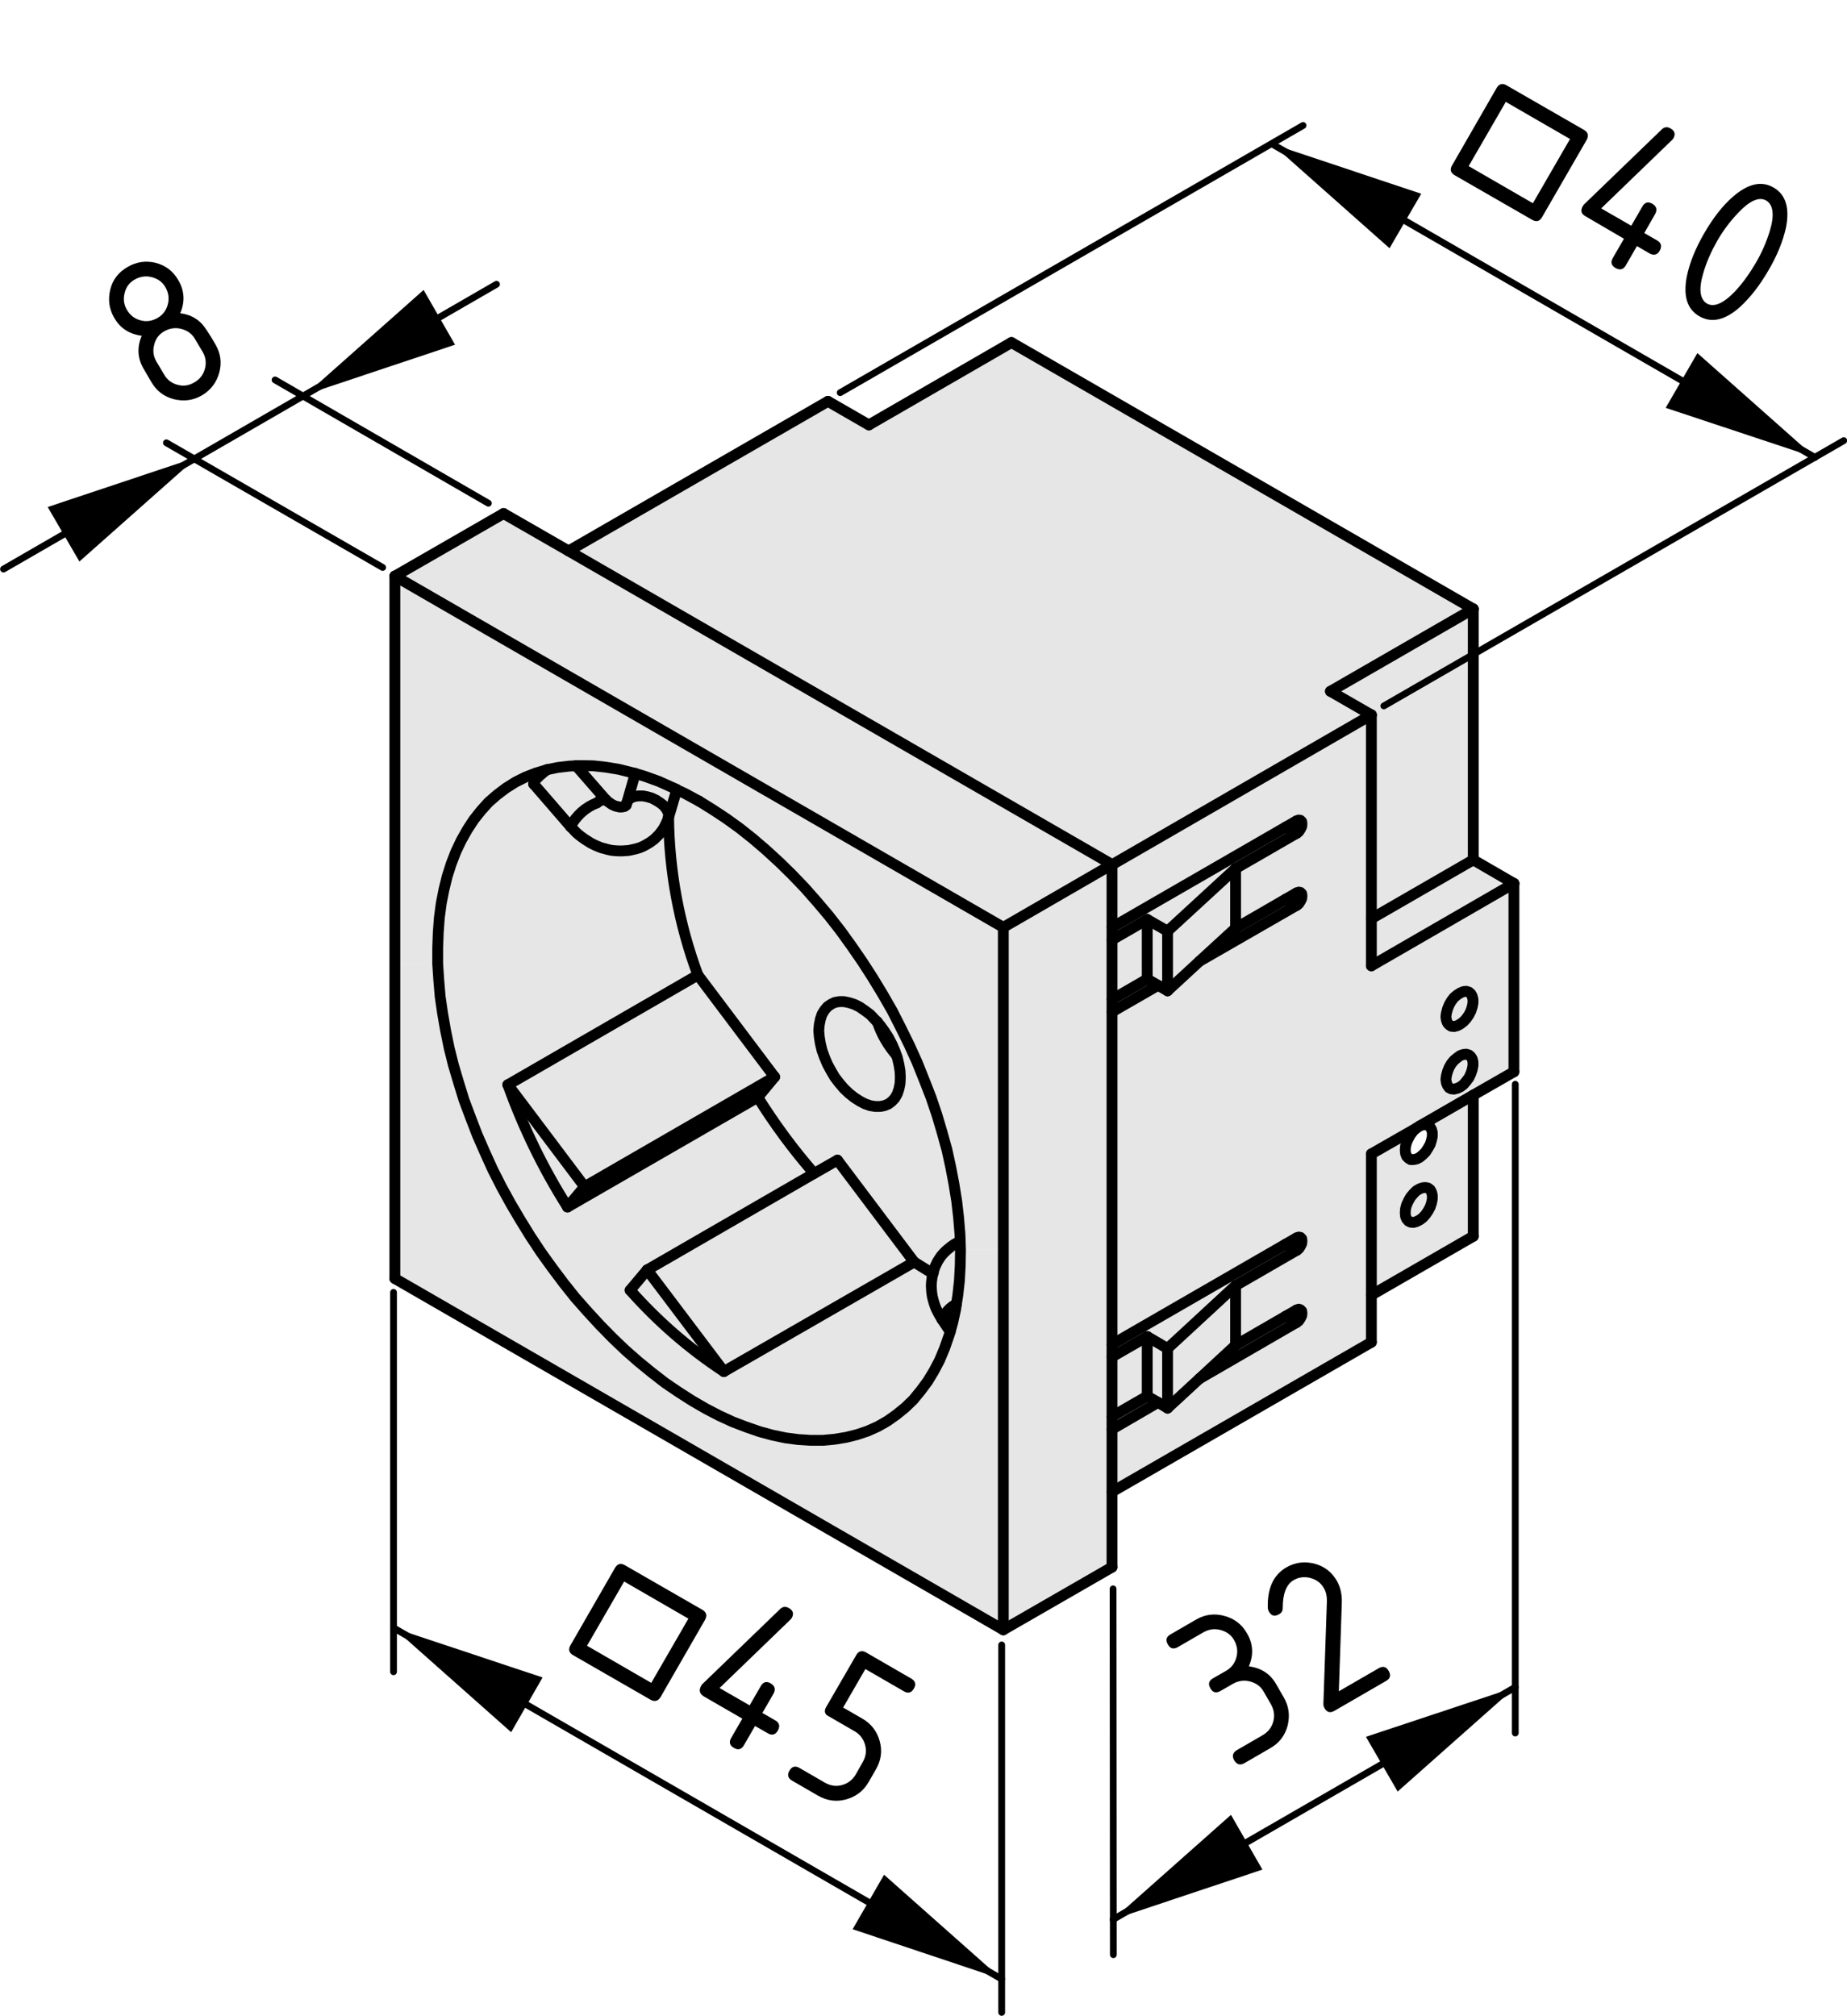 <?xml version="1.0" encoding="utf-8"?>
<!-- Generator: Adobe Illustrator 19.2.1, SVG Export Plug-In . SVG Version: 6.00 Build 0)  -->
<svg version="1.1" xmlns="http://www.w3.org/2000/svg" xmlns:xlink="http://www.w3.org/1999/xlink" x="0px" y="0px"
	 viewBox="0 0 68.15 74.38" style="enable-background:new 0 0 68.15 74.38;" xml:space="preserve">
<style type="text/css">
	.st0{fill:#E6E6E6;}
	.st1{fill:none;stroke:#000000;stroke-width:0.4;stroke-linecap:round;stroke-linejoin:round;stroke-miterlimit:10;}
	
		.st2{fill:none;stroke:#000000;stroke-width:0.4;stroke-linecap:round;stroke-linejoin:round;stroke-miterlimit:10;stroke-dasharray:18,3.6,3.6,3.6,3.6,3.6;}
	.st3{fill:none;stroke:#000000;stroke-width:0.25;stroke-linecap:round;stroke-linejoin:round;stroke-miterlimit:10;}
</style>
<g id="Kontur">
	<g id="LINE_75_">
		<g id="XMLID_1_">
			<g>
				<polygon class="st0" points="27.96,40.49 20.94,44.54 21.57,43.79 28.58,39.74 				"/>
				<polygon class="st0" points="47.84,33.41 44.26,35.47 45.59,34.25 47.44,33.18 				"/>
				<path class="st0" d="M52.85,44.24v-0.13l-0.03-0.12l-0.05-0.09l-0.08-0.06l-0.09-0.02l-0.11,0.01l-0.11,0.04l-0.12,0.07
					l-0.11,0.11l-0.1,0.12l-0.08,0.14l-0.07,0.15l-0.04,0.15l-0.01,0.14l0.01,0.13l0.04,0.1l0.07,0.08l0.08,0.04l0.1,0.01l0.11-0.03
					l0.12-0.06l0.11-0.08l0.11-0.12l0.09-0.13l0.08-0.15l0.05-0.15L52.85,44.24z M54.36,45.62l-3.76,2.17v-5.21l1.66-0.95l-0.11,0.1
					l-0.1,0.13L51.97,42l-0.07,0.15l-0.04,0.15l-0.01,0.14l0.01,0.12l0.04,0.11l0.07,0.07l0.08,0.05h0.1l0.11-0.02l0.12-0.06
					l0.11-0.09l0.11-0.11l0.09-0.14l0.08-0.14l0.05-0.16l0.03-0.14v-0.14l-0.03-0.11l-0.05-0.09l-0.08-0.06L52.6,41.5l-0.11,0.01
					l-0.09,0.03l1.96-1.13V45.62z"/>
				<polygon class="st0" points="45.59,47.44 45.59,49.64 44.25,50.88 43.08,51.96 43.08,49.76 				"/>
				<path class="st0" d="M17.02,31.01l-0.2,0.42l-0.17,0.44l-0.15,0.47l-0.12,0.49l-0.1,0.51l-0.07,0.53l-0.04,0.55l-0.02,0.57v0.58
					h-1.58V21.26l22.45,12.96v11.9h-1.58l-0.01-0.31l-0.01-0.27l-0.05-0.61l-0.07-0.61l-0.1-0.62l-0.12-0.63l-0.14-0.64l-0.18-0.65
					l-0.19-0.64l-0.22-0.65l-0.25-0.64l-0.26-0.65l-0.29-0.64l-0.31-0.63l-0.32-0.63l-0.35-0.61l-0.37-0.61l-0.38-0.59l-0.4-0.58
					l-0.41-0.57l-0.43-0.55l-0.44-0.52l-0.45-0.51l-0.47-0.49l-0.47-0.46l-0.48-0.44l-0.49-0.42l-0.49-0.39l-0.5-0.36l-0.5-0.33
					l-0.5-0.31l-0.5-0.27l-0.32-0.15v-0.01l-0.18-0.08l-0.49-0.22l-0.5-0.18l-0.36-0.11l-0.12-0.03l-0.48-0.12l-0.48-0.08
					l-0.46-0.05l-0.45-0.01l-0.19,0.01l-0.25,0.01l-0.43,0.05l-0.39,0.08c0,0-0.01,0-0.01,0.01h-0.02l-0.4,0.12l-0.38,0.15
					l-0.36,0.18l-0.35,0.22l-0.33,0.25l-0.31,0.27l-0.28,0.31l-0.27,0.34l-0.24,0.37L17.02,31.01z"/>
				<polygon class="st0" points="55.86,32.6 50.6,35.64 50.6,33.9 54.36,31.73 				"/>
				<path class="st0" d="M21.9,28.26l0.46,0.05l0.48,0.08l0.48,0.12l0.12,0.03l-0.3,1.05l-0.01,0.03l-0.01,0.04
					c0,0.02-0.01,0.04-0.01,0.05c-0.01,0.01-0.01,0.01-0.02,0.02c-0.01,0.01-0.02,0.01-0.03,0.02c-0.01,0.01-0.04,0.02-0.07,0.02
					c-0.02,0.01-0.05,0.01-0.09,0.01c-0.01,0-0.03,0-0.04,0c-0.02-0.01-0.03-0.01-0.05-0.01c-0.03-0.01-0.05-0.01-0.08-0.02
					c-0.03-0.01-0.07-0.02-0.1-0.04c-0.05-0.02-0.09-0.05-0.13-0.08c-0.05-0.03-0.1-0.07-0.15-0.12l-1.09-1.25l0.19-0.01L21.9,28.26
					z"/>
				<path class="st0" d="M22.02,29.63c-0.42,0.16-0.76,0.47-0.97,0.87l-1.35-1.56c-0.01,0-0.01,0-0.01-0.01c-0.01,0,0-0.02,0-0.03
					c0-0.01,0.01-0.02,0.01-0.04c0.01-0.02,0.02-0.03,0.04-0.05c0.01-0.02,0.03-0.04,0.05-0.06c0.02-0.03,0.04-0.05,0.07-0.07
					c0.02-0.03,0.05-0.05,0.08-0.08c0.03-0.02,0.06-0.05,0.09-0.08c0.03-0.02,0.07-0.05,0.1-0.08c0.02-0.01,0.03-0.02,0.05-0.03
					c0-0.01,0.01-0.01,0.01-0.01l0.39-0.08l0.43-0.05l0.25-0.01l1.09,1.25C22.23,29.51,22.11,29.55,22.02,29.63z"/>
				<polygon class="st0" points="41.03,50.07 42.33,49.32 42.33,51.52 41.03,52.27 				"/>
				<polygon class="st0" points="42.73,36.36 41.03,37.34 41.03,36.88 42.33,36.13 				"/>
				<polygon class="st0" points="47.84,48.8 44.25,50.88 45.59,49.64 47.44,48.57 				"/>
				<polygon class="st0" points="49.09,25.51 54.36,22.47 54.36,31.73 50.6,33.9 50.6,26.38 				"/>
				<polygon class="st0" points="30.9,42.81 33.73,46.57 26.71,50.61 23.88,46.86 30.04,43.3 				"/>
				<polygon class="st0" points="53.88,36.64 54,36.59 54.1,36.58 54.2,36.61 54.27,36.67 54.32,36.76 54.35,36.88 54.35,37.01 
					54.32,37.16 54.27,37.31 54.2,37.45 54.1,37.59 54,37.7 53.88,37.79 53.77,37.85 53.65,37.88 53.55,37.87 53.47,37.82 
					53.41,37.75 53.37,37.65 53.35,37.52 53.37,37.38 53.41,37.23 53.47,37.08 53.55,36.94 53.65,36.81 53.77,36.71 				"/>
				<polygon class="st0" points="45.59,32.05 45.59,34.25 44.26,35.47 44.25,35.48 43.08,36.56 43.08,34.36 				"/>
				<polygon class="st0" points="24.97,29.14 24.67,30.16 24.66,30.17 24.67,30.06 24.64,29.95 24.57,29.83 24.48,29.72 
					24.35,29.62 24.21,29.53 24.05,29.45 23.88,29.4 23.72,29.37 23.56,29.37 23.42,29.39 23.3,29.43 23.2,29.5 23.14,29.59 
					23.44,28.54 23.8,28.65 24.3,28.83 24.79,29.05 24.97,29.13 				"/>
				<path class="st0" d="M32.11,37.44l-0.2-0.15l-0.19-0.13l-0.2-0.1L31.33,37l-0.19-0.04h-0.17l-0.17,0.03l-0.14,0.07l-0.13,0.09
					l-0.11,0.13l-0.09,0.15l-0.06,0.18l-0.04,0.2l-0.02,0.22l0.02,0.23l0.04,0.25l0.06,0.25l0.09,0.25l0.11,0.26l0.13,0.24
					l0.14,0.24l0.17,0.22l0.17,0.2l0.19,0.18l0.19,0.15l0.2,0.13l0.19,0.1l0.2,0.07l0.18,0.03h0.18l0.16-0.03l0.15-0.06l0.13-0.1
					l0.11-0.12l0.09-0.16l0.06-0.18l0.04-0.2l0.01-0.22l-0.01-0.23l-0.04-0.24l-0.06-0.26l-0.04-0.1l-0.05-0.15l-0.11-0.25
					l-0.13-0.25l-0.15-0.23l-0.16-0.22l-0.09-0.1l-0.09-0.1L32.11,37.44z M35.37,44.93l0.05,0.61l0.01,0.27
					c-0.02,0.01-0.03,0.01-0.04,0.01c-0.04,0.02-0.09,0.05-0.13,0.07c-0.04,0.02-0.07,0.04-0.11,0.07c-0.04,0.03-0.09,0.06-0.13,0.1
					c-0.07,0.05-0.12,0.1-0.18,0.16c-0.06,0.06-0.12,0.13-0.17,0.21c-0.04,0.06-0.08,0.12-0.11,0.19c-0.03,0.06-0.06,0.12-0.08,0.18
					c-0.02,0.06-0.04,0.13-0.05,0.19l-0.2-0.11l-0.5-0.31l-2.83-3.76l-0.86,0.49c-0.77-0.88-1.46-1.82-2.08-2.81l0.62-0.75
					l-2.83-3.76c-0.69-1.86-1.06-3.83-1.08-5.82l0.3-1.02l0.32,0.15l0.5,0.27l0.5,0.31l0.5,0.33l0.5,0.36l0.49,0.39l0.49,0.42
					l0.48,0.44l0.47,0.46l0.47,0.49l0.45,0.51l0.44,0.52l0.43,0.55l0.41,0.57l0.4,0.58l0.38,0.59l0.37,0.61l0.35,0.61l0.32,0.63
					l0.31,0.63l0.29,0.64l0.26,0.65l0.25,0.64l0.22,0.65l0.19,0.64l0.18,0.65l0.14,0.64l0.12,0.63l0.1,0.62L35.37,44.93z"/>
				<polygon class="st0" points="16.73,39.3 16.92,39.94 17.12,40.59 17.36,41.23 17.61,41.88 17.89,42.52 18.18,43.16 18.5,43.79 
					18.84,44.41 19.2,45.02 19.57,45.62 19.96,46.21 20.37,46.78 20.79,47.34 21.22,47.88 21.67,48.39 22.13,48.89 22.6,49.37 
					23.07,49.82 23.56,50.25 24.05,50.65 24.54,51.03 25.04,51.37 25.54,51.69 26.04,51.98 26.54,52.24 27.04,52.47 27.54,52.66 
					28.03,52.83 28.51,52.96 28.99,53.06 29.45,53.12 29.91,53.15 30.36,53.15 30.79,53.11 31.22,53.04 31.62,52.94 32.01,52.81 
					32.39,52.64 32.74,52.44 33.08,52.2 33.4,51.94 33.7,51.65 33.97,51.32 34.23,50.97 34.46,50.59 34.67,50.19 34.85,49.76 
					35.01,49.3 35.06,49.15 35.06,49.14 35.15,48.82 35.26,48.32 35.29,48.12 35.34,47.8 35.4,47.26 35.43,46.7 35.44,46.12 
					37.02,46.12 37.02,60.14 14.57,47.18 14.57,35.57 16.15,35.57 16.19,36.17 16.24,36.77 16.33,37.39 16.44,38.02 16.57,38.66 
									"/>
				<path class="st0" d="M22.02,29.63c0.09-0.08,0.21-0.12,0.33-0.12c0.05,0.05,0.1,0.09,0.15,0.12c0.04,0.03,0.08,0.06,0.13,0.08
					c0.03,0.02,0.07,0.03,0.1,0.04c0.03,0.01,0.05,0.01,0.08,0.02c0.02,0,0.03,0,0.05,0.01c0.01,0,0.03,0,0.04,0
					c0.04,0,0.07,0,0.09-0.01c0.03,0,0.06-0.01,0.07-0.02c0.01-0.01,0.02-0.01,0.03-0.02c0.01-0.01,0.01-0.01,0.02-0.02
					c0-0.01,0.01-0.03,0.01-0.05l0.01-0.04l0.01-0.03l0.06-0.09l0.1-0.07l0.12-0.04l0.14-0.02h0.16l0.16,0.03l0.17,0.05l0.16,0.08
					l0.14,0.09l0.13,0.1l0.09,0.11l0.07,0.12l0.03,0.11l-0.01,0.11v0.01v0.01c-0.05,0.12-0.1,0.24-0.16,0.35
					c-0.05,0.09-0.12,0.17-0.18,0.25c-0.06,0.06-0.12,0.12-0.18,0.18c-0.05,0.04-0.1,0.07-0.15,0.11c-0.05,0.03-0.1,0.06-0.15,0.09
					c-0.07,0.04-0.15,0.08-0.23,0.11c-0.08,0.03-0.17,0.05-0.26,0.07c-0.08,0.02-0.17,0.04-0.25,0.04
					c-0.18,0.02-0.35,0.01-0.53-0.01c-0.08-0.02-0.16-0.03-0.24-0.06c-0.06-0.01-0.12-0.03-0.18-0.05
					c-0.04-0.02-0.08-0.03-0.12-0.05c-0.05-0.02-0.1-0.04-0.15-0.07c-0.07-0.03-0.13-0.07-0.19-0.11c-0.09-0.05-0.17-0.11-0.25-0.17
					c-0.07-0.05-0.13-0.1-0.19-0.16c-0.07-0.07-0.13-0.14-0.2-0.21C21.26,30.1,21.6,29.79,22.02,29.63z"/>
				<polygon class="st0" points="54.1,39.9 54,40.02 53.88,40.11 53.77,40.16 53.65,40.19 53.55,40.18 53.47,40.14 53.41,40.06 
					53.37,39.96 53.35,39.83 53.37,39.69 53.41,39.54 53.47,39.39 53.55,39.25 53.65,39.13 53.77,39.03 53.88,38.95 54,38.91 
					54.1,38.9 54.2,38.93 54.27,38.99 54.32,39.07 54.35,39.19 54.35,39.32 54.32,39.47 54.27,39.62 54.2,39.77 				"/>
				<polygon class="st0" points="41.03,34.68 42.33,33.93 42.33,36.13 41.03,36.88 				"/>
				<polygon class="st0" points="43.08,34.36 43.08,36.56 42.73,36.36 42.33,36.13 42.33,33.93 				"/>
				<polygon class="st0" points="52.85,44.11 52.85,44.24 52.82,44.39 52.77,44.54 52.69,44.69 52.6,44.82 52.49,44.94 52.38,45.02 
					52.26,45.08 52.15,45.11 52.05,45.1 51.97,45.06 51.9,44.98 51.86,44.88 51.85,44.75 51.86,44.61 51.9,44.46 51.97,44.31 
					52.05,44.17 52.15,44.05 52.26,43.94 52.38,43.87 52.49,43.83 52.6,43.82 52.69,43.84 52.77,43.9 52.82,43.99 				"/>
				<path class="st0" d="M35.44,46.12l-0.01,0.58l-0.03,0.56l-0.06,0.54l-0.05,0.32c-0.24,0.12-0.42,0.32-0.53,0.57
					c-0.06-0.1-0.13-0.21-0.18-0.32c-0.05-0.09-0.08-0.18-0.11-0.27c-0.03-0.09-0.05-0.17-0.07-0.26c-0.01-0.08-0.03-0.17-0.03-0.26
					c-0.01-0.09-0.01-0.18,0-0.27c0.01-0.09,0.02-0.18,0.04-0.27c0-0.02,0.01-0.03,0.02-0.05c0.01-0.06,0.03-0.13,0.05-0.19
					c0.02-0.06,0.05-0.12,0.08-0.18c0.03-0.07,0.07-0.13,0.11-0.19c0.05-0.08,0.11-0.15,0.17-0.21c0.06-0.06,0.11-0.11,0.18-0.16
					c0.04-0.04,0.09-0.07,0.13-0.1c0.04-0.03,0.07-0.05,0.11-0.07c0.04-0.02,0.09-0.05,0.13-0.07c0.01,0,0.02,0,0.04-0.01
					L35.44,46.12z"/>
				<polygon class="st0" points="20.98,20.33 41.03,31.9 37.02,34.22 14.57,21.26 18.58,18.95 				"/>
				<polygon class="st0" points="42.73,51.75 41.03,52.74 41.03,52.27 42.33,51.52 				"/>
				<path class="st0" d="M23.88,46.86l2.83,3.75c-1.28-0.84-2.44-1.85-3.46-3L23.88,46.86z"/>
				<polygon class="st0" points="43.08,49.76 43.08,51.96 42.73,51.75 42.33,51.52 42.33,49.32 				"/>
				<path class="st0" d="M16.92,39.94l-0.19-0.64l-0.16-0.64l-0.13-0.64l-0.11-0.63l-0.09-0.62l-0.05-0.6l-0.04-0.6v-0.58l0.02-0.57
					l0.04-0.55l0.07-0.53l0.1-0.51l0.12-0.49l0.15-0.47l0.17-0.44l0.2-0.42l0.22-0.39l0.24-0.37l0.27-0.34l0.28-0.31l0.31-0.27
					l0.33-0.25l0.35-0.22l0.36-0.18l0.38-0.15l0.4-0.12h0.02c-0.02,0.01-0.03,0.02-0.05,0.03c-0.03,0.03-0.07,0.06-0.1,0.08
					c-0.03,0.03-0.06,0.06-0.09,0.08c-0.03,0.03-0.06,0.05-0.08,0.08c-0.03,0.02-0.05,0.04-0.07,0.07
					c-0.02,0.02-0.04,0.04-0.05,0.06c-0.02,0.02-0.03,0.03-0.04,0.05c0,0.02-0.01,0.03-0.01,0.04c0,0.01-0.01,0.03,0,0.03
					c0,0.01,0,0.01,0.01,0.01l1.35,1.56c0.07,0.07,0.13,0.14,0.2,0.21c0.06,0.06,0.12,0.11,0.19,0.16c0.08,0.06,0.16,0.12,0.25,0.17
					c0.06,0.04,0.12,0.08,0.19,0.11c0.05,0.03,0.1,0.05,0.15,0.07c0.04,0.02,0.08,0.03,0.12,0.05c0.06,0.02,0.12,0.04,0.18,0.05
					c0.08,0.03,0.16,0.04,0.24,0.06c0.18,0.02,0.35,0.03,0.53,0.01c0.08,0,0.17-0.02,0.25-0.04c0.09-0.02,0.18-0.04,0.26-0.07
					c0.08-0.03,0.16-0.07,0.23-0.11c0.05-0.03,0.1-0.06,0.15-0.09c0.05-0.04,0.1-0.07,0.15-0.11c0.06-0.06,0.12-0.12,0.18-0.18
					c0.06-0.08,0.13-0.16,0.18-0.25c0.06-0.11,0.11-0.23,0.16-0.35v-0.01v-0.01l0.01-0.01c0.02,1.99,0.39,3.96,1.08,5.82l-7.01,4.05
					c0.57,1.58,1.3,3.09,2.2,4.51l7.02-4.05c0.62,0.99,1.31,1.93,2.08,2.81l-6.16,3.56l-0.63,0.75c1.02,1.15,2.18,2.16,3.46,3
					l7.02-4.04l0.5,0.31l0.2,0.11c-0.01,0.02-0.02,0.03-0.02,0.05c-0.02,0.09-0.03,0.18-0.04,0.27c-0.01,0.09-0.01,0.18,0,0.27
					c0,0.09,0.02,0.18,0.03,0.26c0.02,0.09,0.04,0.17,0.07,0.26c0.03,0.09,0.06,0.18,0.11,0.27c0.05,0.11,0.12,0.22,0.18,0.32
					l0.3,0.45v0.01l-0.05,0.15l-0.16,0.46l-0.18,0.43l-0.21,0.4l-0.23,0.38l-0.26,0.35l-0.27,0.33l-0.3,0.29l-0.32,0.26l-0.34,0.24
					l-0.35,0.2l-0.38,0.17l-0.39,0.13l-0.4,0.1l-0.43,0.07l-0.43,0.04h-0.45l-0.46-0.03l-0.46-0.06l-0.48-0.1l-0.48-0.13l-0.49-0.17
					l-0.5-0.19l-0.5-0.23l-0.5-0.26l-0.5-0.29l-0.5-0.32l-0.5-0.34l-0.49-0.38l-0.49-0.4l-0.49-0.43l-0.47-0.45l-0.47-0.48
					l-0.46-0.5l-0.45-0.51l-0.43-0.54l-0.42-0.56l-0.41-0.57l-0.39-0.59l-0.37-0.6l-0.36-0.61l-0.34-0.62l-0.32-0.63l-0.29-0.64
					l-0.28-0.64l-0.25-0.65l-0.24-0.64L16.92,39.94z"/>
				<path class="st0" d="M21.57,43.79l-0.63,0.75c-0.9-1.42-1.63-2.93-2.2-4.51L21.57,43.79z"/>
				<polygon class="st0" points="25.75,35.98 28.58,39.74 21.57,43.79 18.74,40.03 				"/>
				<path class="st0" d="M54,36.59l-0.12,0.05l-0.11,0.07l-0.12,0.1l-0.1,0.13l-0.08,0.14l-0.06,0.15l-0.04,0.15l-0.02,0.14
					l0.02,0.13l0.04,0.1l0.06,0.07l0.08,0.05l0.1,0.01l0.12-0.03l0.11-0.06L54,37.7l0.1-0.11l0.1-0.14l0.07-0.14l0.05-0.15
					l0.03-0.15v-0.13l-0.03-0.12l-0.05-0.09l-0.07-0.06l-0.1-0.03L54,36.59z M54,40.02l0.1-0.12l0.1-0.13l0.07-0.15l0.05-0.15
					l0.03-0.15v-0.13l-0.03-0.12l-0.05-0.08l-0.07-0.06l-0.1-0.03L54,38.91l-0.12,0.04l-0.11,0.08l-0.12,0.1l-0.1,0.12l-0.08,0.14
					l-0.06,0.15l-0.04,0.15l-0.02,0.14l0.02,0.13l0.04,0.1l0.06,0.08l0.08,0.04l0.1,0.01l0.12-0.03l0.11-0.05L54,40.02z M50.6,35.64
					l5.26-3.04v6.95l-1.5,0.86l-1.96,1.13l-0.02,0.01l-0.12,0.08l-1.66,0.95v5.21v1.74l-9.57,5.52v-2.31l1.7-0.99l0.35,0.21
					l1.17-1.08l3.59-2.08l0.08-0.06l0.06-0.09l0.05-0.1l0.01-0.09l-0.01-0.08l-0.05-0.05l-0.06-0.02l-0.08,0.03l-0.4,0.23
					l-1.85,1.07v-2.2l2.25-1.3l0.08-0.06l0.06-0.09l0.05-0.1l0.01-0.1l-0.01-0.08l-0.05-0.05l-0.06-0.01l-0.08,0.03l-0.4,0.23
					l-6.41,3.7V37.34l1.7-0.98l0.35,0.2l1.17-1.08l0.01-0.01l3.58-2.06l0.08-0.06l0.06-0.09l0.05-0.1l0.01-0.1l-0.01-0.08
					l-0.05-0.05l-0.06-0.01l-0.08,0.03l-0.4,0.23l-1.85,1.07v-2.2l2.25-1.3l0.08-0.06l0.06-0.09l0.05-0.1l0.01-0.1l-0.01-0.08
					l-0.05-0.05l-0.06-0.01l-0.08,0.03l-0.4,0.23l-6.41,3.7v-2.31l9.57-5.53v7.52V35.64z"/>
				<polygon class="st0" points="41.03,34.22 47.44,30.52 47.84,30.75 45.59,32.05 43.08,34.36 42.33,33.93 41.03,34.68 				"/>
				<polygon class="st0" points="41.03,55.05 41.03,57.83 37.02,60.14 37.02,46.12 37.02,34.22 41.03,31.9 41.03,31.91 41.03,34.22 
					41.03,34.68 41.03,36.88 41.03,37.34 41.03,49.61 41.03,50.07 41.03,52.27 41.03,52.74 				"/>
				<polygon class="st0" points="41.03,49.61 47.44,45.91 47.84,46.14 45.59,47.44 43.08,49.76 42.33,49.32 41.03,50.07 				"/>
				<path class="st0" d="M31.91,37.29l0.2,0.15l0.18,0.19l0.09,0.1c0.15,0.45,0.39,0.85,0.69,1.2l0.04,0.1l0.06,0.26l0.04,0.24
					l0.01,0.23l-0.01,0.22l-0.04,0.2l-0.06,0.18l-0.09,0.16l-0.11,0.12l-0.13,0.1l-0.15,0.06l-0.16,0.03h-0.18l-0.18-0.03l-0.2-0.07
					l-0.19-0.1l-0.2-0.13l-0.19-0.15l-0.19-0.18l-0.17-0.2l-0.17-0.22l-0.14-0.24l-0.13-0.24l-0.11-0.26l-0.09-0.25l-0.06-0.25
					l-0.04-0.25l-0.02-0.23l0.02-0.22l0.04-0.2l0.06-0.18l0.09-0.15l0.11-0.13l0.13-0.09l0.14-0.07l0.17-0.03h0.17L31.33,37
					l0.19,0.06l0.2,0.1L31.91,37.29z"/>
				<polygon class="st0" points="50.6,26.38 41.03,31.91 41.03,31.9 20.98,20.33 30.55,14.81 32.06,15.68 37.32,12.64 54.36,22.47 
					49.09,25.51 				"/>
			</g>
			<g>
				<line class="st1" x1="34.76" y1="48.69" x2="35.06" y2="49.14"/>
				<path class="st1" d="M35.43,45.81c-0.02,0.01-0.03,0.01-0.04,0.01c-0.04,0.02-0.09,0.05-0.13,0.07
					c-0.04,0.02-0.07,0.04-0.11,0.07c-0.04,0.03-0.09,0.06-0.13,0.1c-0.07,0.05-0.12,0.1-0.18,0.16c-0.06,0.06-0.12,0.13-0.17,0.21
					c-0.04,0.06-0.08,0.12-0.11,0.19c-0.03,0.06-0.06,0.12-0.08,0.18c-0.02,0.06-0.04,0.13-0.05,0.19
					c-0.01,0.02-0.02,0.03-0.02,0.05c-0.02,0.09-0.03,0.18-0.04,0.27c-0.01,0.09-0.01,0.18,0,0.27c0,0.09,0.02,0.18,0.03,0.26
					c0.02,0.09,0.04,0.17,0.07,0.26c0.03,0.09,0.06,0.18,0.11,0.27c0.05,0.11,0.12,0.22,0.18,0.32"/>
				<path class="st1" d="M21.05,30.5c0.07,0.07,0.13,0.14,0.2,0.21c0.06,0.06,0.12,0.11,0.19,0.16c0.08,0.06,0.16,0.12,0.25,0.17
					c0.06,0.04,0.12,0.08,0.19,0.11c0.05,0.03,0.1,0.05,0.15,0.07c0.04,0.02,0.08,0.03,0.12,0.05c0.06,0.02,0.12,0.04,0.18,0.05
					c0.08,0.03,0.16,0.04,0.24,0.06c0.18,0.02,0.35,0.03,0.53,0.01c0.08,0,0.17-0.02,0.25-0.04c0.09-0.02,0.18-0.04,0.26-0.07
					c0.08-0.03,0.16-0.07,0.23-0.11c0.05-0.03,0.1-0.06,0.15-0.09c0.05-0.04,0.1-0.07,0.15-0.11c0.06-0.06,0.12-0.12,0.18-0.18
					c0.06-0.08,0.13-0.16,0.18-0.25c0.06-0.11,0.11-0.23,0.16-0.35"/>
				<path class="st1" d="M23.12,29.66c0,0.02-0.01,0.04-0.01,0.05c-0.01,0.01-0.01,0.01-0.02,0.02c-0.01,0.01-0.02,0.01-0.03,0.02
					c-0.01,0.01-0.04,0.02-0.07,0.02c-0.02,0.01-0.05,0.01-0.09,0.01c-0.01,0-0.03,0-0.04,0c-0.02-0.01-0.03-0.01-0.05-0.01
					c-0.03-0.01-0.05-0.01-0.08-0.02c-0.03-0.01-0.07-0.02-0.1-0.04c-0.05-0.02-0.09-0.05-0.13-0.08c-0.05-0.03-0.1-0.07-0.15-0.12"
					/>
				<polyline class="st1" points="22.35,29.51 21.26,28.26 21.25,28.25 				"/>
				<line class="st1" x1="19.7" y1="28.94" x2="21.05" y2="30.5"/>
				<line class="st1" x1="23.44" y1="28.54" x2="23.14" y2="29.59"/>
				<polyline class="st1" points="24.66,30.17 24.67,30.16 24.97,29.14 				"/>
				<line class="st1" x1="37.02" y1="60.14" x2="41.03" y2="57.83"/>
				<polyline class="st1" points="37.02,60.14 37.02,46.12 37.02,34.22 				"/>
				<line class="st1" x1="37.02" y1="34.22" x2="41.03" y2="31.9"/>
				<polyline class="st1" points="41.03,57.83 41.03,55.05 41.03,52.74 41.03,52.27 41.03,50.07 41.03,49.61 41.03,37.34 
					41.03,36.88 41.03,34.68 41.03,34.22 41.03,31.91 41.03,31.9 				"/>
				<polyline class="st1" points="14.57,21.26 14.57,35.57 14.57,47.18 				"/>
				<line class="st1" x1="37.02" y1="34.22" x2="14.57" y2="21.26"/>
				<line class="st1" x1="14.57" y1="47.18" x2="37.02" y2="60.14"/>
				<polyline class="st1" points="20.18,28.41 20.16,28.41 19.76,28.53 19.38,28.68 19.02,28.86 18.67,29.08 18.34,29.33 
					18.03,29.6 17.75,29.91 17.48,30.25 17.24,30.62 17.02,31.01 16.82,31.43 16.65,31.87 16.5,32.34 16.38,32.83 16.28,33.34 
					16.21,33.87 16.17,34.42 16.15,34.99 16.15,35.57 16.19,36.17 16.24,36.77 16.33,37.39 16.44,38.02 16.57,38.66 16.73,39.3 
					16.92,39.94 17.12,40.59 17.36,41.23 17.61,41.88 17.89,42.52 18.18,43.16 18.5,43.79 18.84,44.41 19.2,45.02 19.57,45.62 
					19.96,46.21 20.37,46.78 20.79,47.34 21.22,47.88 21.67,48.39 22.13,48.89 22.6,49.37 23.07,49.82 23.56,50.25 24.05,50.65 
					24.54,51.03 25.04,51.37 25.54,51.69 26.04,51.98 26.54,52.24 27.04,52.47 27.54,52.66 28.03,52.83 28.51,52.96 28.99,53.06 
					29.45,53.12 29.91,53.15 30.36,53.15 30.79,53.11 31.22,53.04 31.62,52.94 32.01,52.81 32.39,52.64 32.74,52.44 33.08,52.2 
					33.4,51.94 33.7,51.65 33.97,51.32 34.23,50.97 34.46,50.59 34.67,50.19 34.85,49.76 35.01,49.3 35.06,49.15 35.06,49.14 
					35.15,48.82 35.26,48.32 35.29,48.12 35.34,47.8 35.4,47.26 35.43,46.7 35.44,46.12 35.43,45.81 35.42,45.54 35.37,44.93 
					35.3,44.32 35.2,43.7 35.08,43.07 34.94,42.43 34.76,41.78 34.57,41.14 34.35,40.49 34.1,39.85 33.84,39.2 33.55,38.56 
					33.24,37.93 32.92,37.3 32.57,36.69 32.2,36.08 31.82,35.49 31.42,34.91 31.01,34.34 30.58,33.79 30.14,33.27 29.69,32.76 
					29.22,32.27 28.75,31.81 28.27,31.37 27.78,30.95 27.29,30.56 26.79,30.2 26.29,29.87 25.79,29.56 				"/>
				<polyline class="st1" points="25.79,29.56 25.29,29.29 24.97,29.14 24.97,29.13 24.79,29.05 24.3,28.83 23.8,28.65 23.44,28.54 
					23.32,28.51 22.84,28.39 22.36,28.31 21.9,28.26 21.45,28.25 21.26,28.26 21.01,28.27 20.58,28.32 20.19,28.4 				"/>
				<line class="st1" x1="14.57" y1="21.26" x2="18.58" y2="18.95"/>
				<polyline class="st1" points="41.03,31.9 20.98,20.33 18.58,18.95 				"/>
				<path class="st1" d="M20.19,28.4C20.19,28.4,20.18,28.4,20.19,28.4c-0.03,0.02-0.04,0.03-0.06,0.04
					c-0.03,0.03-0.07,0.06-0.1,0.08c-0.03,0.03-0.06,0.06-0.09,0.08c-0.03,0.03-0.06,0.05-0.08,0.08c-0.03,0.02-0.05,0.04-0.07,0.07
					c-0.02,0.02-0.04,0.04-0.05,0.06c-0.02,0.02-0.03,0.03-0.04,0.05c0,0.02-0.01,0.03-0.01,0.04c0,0.01-0.01,0.03,0,0.03
					c0,0.01,0,0.01,0.01,0.01"/>
				<path class="st1" d="M23.25,47.61c1.02,1.15,2.18,2.16,3.46,3"/>
				<line class="st1" x1="26.71" y1="50.61" x2="33.73" y2="46.57"/>
				<polyline class="st1" points="33.73,46.57 34.23,46.88 34.43,46.99 				"/>
				<path class="st1" d="M24.67,30.16c0.02,1.99,0.39,3.96,1.08,5.82"/>
				<line class="st1" x1="18.74" y1="40.03" x2="25.75" y2="35.98"/>
				<path class="st1" d="M18.74,40.03c0.57,1.58,1.3,3.09,2.2,4.51"/>
				<line class="st1" x1="20.94" y1="44.54" x2="27.96" y2="40.49"/>
				<path class="st1" d="M27.96,40.49c0.62,0.99,1.31,1.93,2.08,2.81"/>
				<line class="st1" x1="50.6" y1="26.38" x2="41.03" y2="31.91"/>
				<line class="st1" x1="30.55" y1="14.81" x2="20.98" y2="20.33"/>
				<line class="st1" x1="30.55" y1="14.81" x2="32.06" y2="15.68"/>
				<line class="st1" x1="32.06" y1="15.68" x2="37.32" y2="12.64"/>
				<line class="st1" x1="37.32" y1="12.64" x2="54.36" y2="22.47"/>
				<line class="st1" x1="49.09" y1="25.51" x2="54.36" y2="22.47"/>
				<line class="st1" x1="49.09" y1="25.51" x2="50.6" y2="26.38"/>
				<polyline class="st1" points="47.84,30.29 47.92,30.26 47.98,30.27 48.03,30.32 48.04,30.4 48.03,30.5 47.98,30.6 47.92,30.69 
					47.84,30.75 				"/>
				<polyline class="st1" points="41.03,34.22 47.44,30.52 47.84,30.29 				"/>
				<polyline class="st1" points="50.6,26.38 50.6,33.9 50.6,35.64 				"/>
				<line class="st1" x1="50.6" y1="35.64" x2="55.86" y2="32.6"/>
				<line class="st1" x1="55.86" y1="32.6" x2="55.86" y2="39.55"/>
				<polyline class="st1" points="52.4,41.54 54.36,40.41 55.86,39.55 				"/>
				<line class="st1" x1="50.6" y1="42.58" x2="52.26" y2="41.63"/>
				<polyline class="st1" points="50.6,42.58 50.6,47.79 50.6,49.53 				"/>
				<line class="st1" x1="50.6" y1="49.53" x2="41.03" y2="55.05"/>
				<line class="st1" x1="41.03" y1="52.74" x2="42.73" y2="51.75"/>
				<line class="st1" x1="44.25" y1="50.88" x2="47.84" y2="48.8"/>
				<polyline class="st1" points="47.84,48.8 47.92,48.74 47.98,48.65 48.03,48.55 48.04,48.46 48.03,48.38 47.98,48.33 
					47.92,48.31 47.84,48.34 				"/>
				<polyline class="st1" points="45.59,49.64 47.44,48.57 47.84,48.34 				"/>
				<line class="st1" x1="45.59" y1="49.64" x2="45.59" y2="47.44"/>
				<line class="st1" x1="45.59" y1="47.44" x2="47.84" y2="46.14"/>
				<polyline class="st1" points="47.84,45.68 47.92,45.65 47.98,45.66 48.03,45.71 48.04,45.79 48.03,45.89 47.98,45.99 
					47.92,46.08 47.84,46.14 				"/>
				<polyline class="st1" points="41.03,49.61 47.44,45.91 47.84,45.68 				"/>
				<line class="st1" x1="41.03" y1="37.34" x2="42.73" y2="36.36"/>
				<line class="st1" x1="44.26" y1="35.47" x2="47.84" y2="33.41"/>
				<polyline class="st1" points="47.84,33.41 47.92,33.35 47.98,33.26 48.03,33.16 48.04,33.06 48.03,32.98 47.98,32.93 
					47.92,32.92 47.84,32.95 				"/>
				<polyline class="st1" points="45.59,34.25 47.44,33.18 47.84,32.95 				"/>
				<line class="st1" x1="45.59" y1="32.05" x2="45.59" y2="34.25"/>
				<line class="st1" x1="45.59" y1="32.05" x2="47.84" y2="30.75"/>
				<polygon class="st1" points="53.35,39.83 53.37,39.69 53.41,39.54 53.47,39.39 53.55,39.25 53.65,39.13 53.77,39.03 
					53.88,38.95 54,38.91 54.1,38.9 54.2,38.93 54.27,38.99 54.32,39.07 54.35,39.19 54.35,39.32 54.32,39.47 54.27,39.62 
					54.2,39.77 54.1,39.9 54,40.02 53.88,40.11 53.77,40.16 53.65,40.19 53.55,40.18 53.47,40.14 53.41,40.06 53.37,39.96 				"/>
				<polygon class="st1" points="53.35,37.52 53.37,37.38 53.41,37.23 53.47,37.08 53.55,36.94 53.65,36.81 53.77,36.71 
					53.88,36.64 54,36.59 54.1,36.58 54.2,36.61 54.27,36.67 54.32,36.76 54.35,36.88 54.35,37.01 54.32,37.16 54.27,37.31 
					54.2,37.45 54.1,37.59 54,37.7 53.88,37.79 53.77,37.85 53.65,37.88 53.55,37.87 53.47,37.82 53.41,37.75 53.37,37.65 				"/>
				<line class="st1" x1="45.59" y1="32.05" x2="43.08" y2="34.36"/>
				<line class="st1" x1="43.08" y1="34.36" x2="42.33" y2="33.93"/>
				<line class="st1" x1="41.03" y1="34.68" x2="42.33" y2="33.93"/>
				<line class="st1" x1="42.33" y1="33.93" x2="42.33" y2="36.13"/>
				<line class="st1" x1="41.03" y1="36.88" x2="42.33" y2="36.13"/>
				<line class="st1" x1="43.08" y1="34.36" x2="43.08" y2="36.56"/>
				<polyline class="st1" points="43.08,36.56 44.25,35.48 44.26,35.47 45.59,34.25 				"/>
				<polyline class="st1" points="42.33,36.13 42.73,36.36 43.08,36.56 				"/>
				<polyline class="st1" points="31.72,37.16 31.52,37.06 31.33,37 31.14,36.96 30.97,36.96 30.8,36.99 30.66,37.06 30.53,37.15 
					30.42,37.28 30.33,37.43 30.27,37.61 30.23,37.81 30.21,38.03 30.23,38.26 30.27,38.51 30.33,38.76 30.42,39.01 30.53,39.27 
					30.66,39.51 30.8,39.75 30.97,39.97 31.14,40.17 31.33,40.35 31.52,40.5 31.72,40.63 31.91,40.73 32.11,40.8 32.29,40.83 
					32.47,40.83 32.63,40.8 32.78,40.74 32.91,40.64 33.02,40.52 33.11,40.36 33.17,40.18 33.21,39.98 33.22,39.76 33.21,39.53 
					33.17,39.29 33.11,39.03 33.07,38.93 33.02,38.78 32.91,38.53 32.78,38.28 32.63,38.05 32.47,37.83 32.38,37.73 32.29,37.63 
					32.11,37.44 31.91,37.29 31.72,37.16 				"/>
				<line class="st1" x1="28.58" y1="39.74" x2="25.75" y2="35.98"/>
				<line class="st1" x1="30.9" y1="42.81" x2="33.73" y2="46.57"/>
				<line class="st1" x1="28.58" y1="39.74" x2="27.96" y2="40.49"/>
				<line class="st1" x1="50.6" y1="33.9" x2="54.36" y2="31.73"/>
				<line class="st1" x1="54.36" y1="31.73" x2="54.36" y2="22.47"/>
				<path class="st1" d="M35.29,48.12c-0.24,0.12-0.42,0.32-0.53,0.57"/>
				<line class="st1" x1="43.08" y1="49.76" x2="45.59" y2="47.44"/>
				<line class="st1" x1="42.33" y1="49.32" x2="43.08" y2="49.76"/>
				<line class="st1" x1="41.03" y1="50.07" x2="42.33" y2="49.32"/>
				<line class="st1" x1="41.03" y1="52.27" x2="42.33" y2="51.52"/>
				<line class="st1" x1="42.33" y1="51.52" x2="42.33" y2="49.32"/>
				<line class="st1" x1="43.08" y1="51.96" x2="43.08" y2="49.76"/>
				<polyline class="st1" points="45.59,49.64 44.25,50.88 43.08,51.96 				"/>
				<polyline class="st1" points="43.08,51.96 42.73,51.75 42.33,51.52 				"/>
				<polyline class="st1" points="24.21,29.53 24.35,29.62 24.48,29.72 24.57,29.83 24.64,29.95 24.67,30.06 24.66,30.17 
					24.66,30.18 24.66,30.19 				"/>
				<polyline class="st1" points="23.12,29.66 23.13,29.62 23.14,29.59 23.2,29.5 23.3,29.43 23.42,29.39 23.56,29.37 23.72,29.37 
					23.88,29.4 24.05,29.45 24.21,29.53 				"/>
				<path class="st1" d="M22.02,29.63c-0.42,0.16-0.76,0.47-0.97,0.87"/>
				<path class="st1" d="M22.35,29.51c-0.12,0-0.24,0.04-0.33,0.12"/>
				<line class="st1" x1="55.86" y1="32.6" x2="54.36" y2="31.73"/>
				<line class="st1" x1="23.88" y1="46.86" x2="23.25" y2="47.61"/>
				<line class="st1" x1="23.88" y1="46.86" x2="26.71" y2="50.61"/>
				<polyline class="st1" points="23.88,46.86 30.04,43.3 30.9,42.81 				"/>
				<polyline class="st1" points="51.85,42.44 51.86,42.56 51.9,42.67 51.97,42.74 52.05,42.79 52.15,42.79 52.26,42.77 
					52.38,42.71 52.49,42.62 52.6,42.51 52.69,42.37 52.77,42.23 52.82,42.07 52.85,41.93 52.85,41.79 52.82,41.68 52.77,41.59 
					52.69,41.53 52.6,41.5 52.49,41.51 52.4,41.54 52.38,41.55 52.26,41.63 52.15,41.73 52.05,41.86 51.97,42 51.9,42.15 
					51.86,42.3 51.85,42.44 				"/>
				<polygon class="st1" points="51.85,44.75 51.86,44.88 51.9,44.98 51.97,45.06 52.05,45.1 52.15,45.11 52.26,45.08 52.38,45.02 
					52.49,44.94 52.6,44.82 52.69,44.69 52.77,44.54 52.82,44.39 52.85,44.24 52.85,44.11 52.82,43.99 52.77,43.9 52.69,43.84 
					52.6,43.82 52.49,43.83 52.38,43.87 52.26,43.94 52.15,44.05 52.05,44.17 51.97,44.31 51.9,44.46 51.86,44.61 				"/>
				<line class="st1" x1="50.6" y1="47.79" x2="54.36" y2="45.62"/>
				<line class="st1" x1="54.36" y1="45.62" x2="54.36" y2="40.41"/>
				<line class="st1" x1="21.57" y1="43.79" x2="28.58" y2="39.74"/>
				<line class="st1" x1="21.57" y1="43.79" x2="18.74" y2="40.03"/>
				<line class="st1" x1="21.57" y1="43.79" x2="20.94" y2="44.54"/>
				<path class="st1" d="M32.37,37.7c0,0.01,0.01,0.02,0.01,0.03c0.15,0.45,0.39,0.85,0.69,1.2"/>
				<line class="st2" x1="47.44" y1="30.52" x2="47.84" y2="30.75"/>
				<line class="st2" x1="47.44" y1="33.18" x2="47.84" y2="33.41"/>
				<line class="st2" x1="47.44" y1="45.91" x2="47.84" y2="46.14"/>
				<line class="st2" x1="47.44" y1="48.57" x2="47.84" y2="48.8"/>
			</g>
		</g>
	</g>
</g>
<g id="Bemaßung">
	<g id="SOLID">
		<polygon points="55.91,62.26 50.4,64.09 51.57,66.11 		"/>
	</g>
	<g id="SOLID_1_">
		<polygon points="41.07,70.83 46.58,68.99 45.42,66.97 		"/>
	</g>
	<g id="LINE_76_">
		<line class="st3" x1="55.91" y1="40.01" x2="55.91" y2="63.95"/>
	</g>
	<g id="LINE_77_">
		<line class="st3" x1="41.07" y1="58.63" x2="41.08" y2="72.13"/>
	</g>
	<g id="LINE_78_">
		<line class="st3" x1="55.91" y1="62.26" x2="41.07" y2="70.83"/>
	</g>
	<g id="MTEXT">
		<g>
			<path d="M45.5,62.13l-0.47,0.27c-0.16,0.09-0.28,0.06-0.37-0.1c-0.09-0.16-0.06-0.28,0.1-0.37l0.47-0.27
				c0.2-0.11,0.33-0.28,0.39-0.5c0.06-0.22,0.03-0.43-0.08-0.63c-0.11-0.2-0.28-0.32-0.5-0.38c-0.22-0.06-0.43-0.03-0.63,0.08
				l-0.95,0.55c-0.16,0.09-0.28,0.06-0.37-0.1c-0.09-0.16-0.06-0.28,0.1-0.37l0.95-0.55c0.33-0.19,0.68-0.23,1.04-0.13
				c0.37,0.1,0.64,0.31,0.83,0.64c0.23,0.39,0.25,0.8,0.07,1.22c0.46,0.06,0.8,0.28,1.02,0.68l0.27,0.47
				c0.19,0.33,0.23,0.67,0.14,1.04c-0.1,0.37-0.31,0.64-0.64,0.83l-0.95,0.55c-0.16,0.09-0.28,0.06-0.38-0.1
				c-0.09-0.16-0.06-0.28,0.1-0.38l0.95-0.55c0.2-0.12,0.33-0.28,0.39-0.5s0.03-0.43-0.08-0.63l-0.27-0.47
				c-0.11-0.2-0.28-0.32-0.5-0.38C45.91,61.99,45.7,62.02,45.5,62.13z"/>
			<path d="M47.46,57.84c0.33-0.19,0.67-0.23,1.04-0.14c0.37,0.1,0.64,0.31,0.83,0.64c0.13,0.23,0.19,0.5,0.18,0.81l-0.11,3.26
				l1.47-0.85c0.16-0.09,0.28-0.06,0.37,0.1s0.06,0.28-0.1,0.37l-1.9,1.1c-0.16,0.09-0.28,0.06-0.37-0.1
				c-0.03-0.05-0.04-0.1-0.04-0.16l0.13-3.8c0-0.17-0.03-0.33-0.11-0.46c-0.11-0.2-0.28-0.32-0.5-0.38
				c-0.22-0.06-0.43-0.03-0.62,0.08c-0.27,0.16-0.4,0.5-0.4,1.03c0,0.1-0.04,0.18-0.14,0.23c-0.16,0.09-0.28,0.06-0.37-0.1
				c-0.02-0.04-0.03-0.07-0.04-0.11C46.75,58.63,46.98,58.12,47.46,57.84z"/>
		</g>
	</g>
	<g id="SOLID_2_">
		<polygon points="46.93,5.31 51.27,9.16 52.44,7.15 		"/>
	</g>
	<g id="SOLID_3_">
		<polygon points="66.97,16.88 62.63,13.03 61.46,15.05 		"/>
	</g>
	<g id="LINE_79_">
		<line class="st3" x1="31" y1="14.49" x2="48.08" y2="4.63"/>
	</g>
	<g id="LINE_80_">
		<line class="st3" x1="51.06" y1="26.05" x2="68.03" y2="16.26"/>
	</g>
	<g id="LINE_81_">
		<line class="st3" x1="46.93" y1="5.31" x2="66.97" y2="16.88"/>
	</g>
	<g id="MTEXT_1_">
		<g>
			<path d="M56.53,8.11l-2.85-1.64c-0.16-0.09-0.19-0.22-0.1-0.37l1.64-2.85c0.09-0.16,0.22-0.19,0.37-0.1l2.85,1.64
				c0.16,0.09,0.19,0.22,0.1,0.38L56.9,8.01C56.81,8.17,56.69,8.2,56.53,8.11z M56.56,7.5l1.37-2.37l-2.37-1.37l-1.37,2.37
				L56.56,7.5z"/>
			<path d="M58.4,7.61c0.02-0.03,0.03-0.05,0.04-0.06l2.87-2.77c0.1-0.1,0.21-0.11,0.33-0.04c0.16,0.09,0.19,0.22,0.1,0.37
				c-0.01,0.02-0.03,0.04-0.05,0.06l-2.61,2.52l1.11,0.64l0.41-0.71c0.09-0.16,0.22-0.19,0.37-0.1s0.19,0.22,0.1,0.38L60.67,8.6
				l0.47,0.27c0.16,0.09,0.19,0.22,0.1,0.38c-0.09,0.16-0.22,0.19-0.38,0.1L60.4,9.08l-0.41,0.71c-0.09,0.16-0.22,0.19-0.38,0.1
				c-0.16-0.09-0.19-0.22-0.1-0.37l0.41-0.71L58.5,7.98C58.34,7.89,58.31,7.77,58.4,7.61z"/>
			<path d="M65.25,9.98c-0.33,0.57-0.68,1.01-1.05,1.35c-0.55,0.49-1.05,0.6-1.5,0.34c-0.45-0.26-0.6-0.75-0.46-1.47
				c0.1-0.49,0.31-1.02,0.64-1.59c0.33-0.57,0.68-1.02,1.06-1.35c0.55-0.48,1.05-0.6,1.5-0.34c0.45,0.26,0.6,0.75,0.46,1.47
				C65.79,8.89,65.58,9.42,65.25,9.98z M64.78,9.71c0.23-0.39,0.4-0.79,0.52-1.18c0.18-0.6,0.13-0.97-0.13-1.13
				c-0.26-0.15-0.61,0-1.04,0.46c-0.29,0.3-0.55,0.65-0.77,1.03c-0.22,0.39-0.4,0.79-0.51,1.18c-0.18,0.6-0.13,0.97,0.13,1.13
				c0.26,0.15,0.61,0,1.04-0.45C64.3,10.45,64.55,10.1,64.78,9.71z"/>
		</g>
	</g>
	<g id="SOLID_4_">
		<polygon points="14.52,60.07 18.86,63.92 20.02,61.9 		"/>
	</g>
	<g id="SOLID_5_">
		<polygon points="36.96,73.03 32.62,69.18 31.46,71.19 		"/>
	</g>
	<g id="LINE_86_">
		<line class="st3" x1="14.52" y1="47.69" x2="14.52" y2="61.69"/>
	</g>
	<g id="LINE_87_">
		<line class="st3" x1="36.96" y1="60.7" x2="36.96" y2="74.26"/>
	</g>
	<g id="LINE_88_">
		<line class="st3" x1="14.52" y1="60.07" x2="36.96" y2="73.03"/>
	</g>
	<g id="MTEXT_2_">
		<g>
			<path d="M24,62.72l-2.85-1.64c-0.16-0.09-0.19-0.22-0.1-0.37l1.64-2.85c0.09-0.16,0.22-0.19,0.37-0.1l2.85,1.64
				c0.16,0.09,0.19,0.22,0.1,0.38l-1.64,2.85C24.28,62.77,24.16,62.81,24,62.72z M24.03,62.1l1.37-2.37l-2.37-1.37l-1.37,2.37
				L24.03,62.1z"/>
			<path d="M25.87,62.21c0.02-0.03,0.03-0.05,0.04-0.06l2.87-2.77c0.1-0.1,0.21-0.11,0.33-0.04c0.16,0.09,0.19,0.22,0.1,0.37
				c-0.01,0.02-0.03,0.04-0.05,0.06l-2.61,2.52l1.11,0.64l0.41-0.71c0.09-0.16,0.22-0.19,0.37-0.1s0.19,0.22,0.1,0.38l-0.41,0.71
				l0.47,0.27c0.16,0.09,0.19,0.22,0.1,0.38c-0.09,0.16-0.22,0.19-0.37,0.1l-0.47-0.27l-0.41,0.71c-0.09,0.16-0.22,0.19-0.37,0.1
				c-0.16-0.09-0.19-0.22-0.1-0.37l0.41-0.71l-1.42-0.82C25.81,62.5,25.78,62.37,25.87,62.21z"/>
			<path d="M30.49,62.98l1.1-1.9c0.09-0.16,0.22-0.19,0.37-0.1l1.66,0.96c0.16,0.09,0.19,0.22,0.1,0.37
				c-0.09,0.16-0.22,0.19-0.37,0.1l-1.42-0.82l-0.82,1.42l0.71,0.41c0.33,0.19,0.54,0.47,0.64,0.83c0.1,0.37,0.05,0.71-0.14,1.04
				l-0.27,0.47c-0.19,0.33-0.47,0.54-0.83,0.64s-0.71,0.05-1.04-0.14l-0.95-0.55c-0.16-0.09-0.19-0.22-0.1-0.37
				c0.09-0.16,0.22-0.19,0.37-0.1l0.95,0.55c0.2,0.11,0.41,0.14,0.62,0.08c0.22-0.06,0.38-0.19,0.5-0.38l0.27-0.48
				c0.11-0.2,0.14-0.4,0.08-0.62c-0.06-0.22-0.19-0.39-0.38-0.5l-0.95-0.55C30.43,63.27,30.39,63.14,30.49,62.98z"/>
		</g>
	</g>
	<g id="SOLID_6_">
		<polygon points="7.27,16.87 1.76,18.71 2.93,20.72 		"/>
	</g>
	<g id="SOLID_7_">
		<polygon points="11.28,14.56 16.79,12.72 15.63,10.7 		"/>
	</g>
	<g id="LINE_93_">
		<line class="st3" x1="14.12" y1="20.94" x2="6.14" y2="16.34"/>
	</g>
	<g id="LINE_94_">
		<line class="st3" x1="18.02" y1="18.57" x2="10.15" y2="14.02"/>
	</g>
	<g id="LINE_96_">
		<line class="st3" x1="0.13" y1="21" x2="18.32" y2="10.49"/>
	</g>
	<g id="MTEXT_3_">
		<g>
			<path d="M7.45,14.59c-0.33,0.19-0.67,0.23-1.04,0.14c-0.37-0.1-0.64-0.31-0.83-0.64L5.3,13.61c-0.23-0.39-0.25-0.8-0.07-1.22
				c-0.46-0.06-0.8-0.28-1.02-0.67c-0.19-0.33-0.23-0.67-0.14-1.04s0.31-0.64,0.64-0.83S5.38,9.61,5.75,9.7
				c0.37,0.1,0.64,0.31,0.83,0.64c0.23,0.39,0.25,0.8,0.07,1.22c0.33,0.04,0.59,0.17,0.8,0.39c0.1,0.11,0.27,0.36,0.5,0.76
				c0.19,0.33,0.24,0.67,0.14,1.04S7.77,14.4,7.45,14.59z M5.8,11.74c0.2-0.11,0.33-0.28,0.39-0.5c0.06-0.22,0.03-0.43-0.08-0.63
				c-0.11-0.2-0.28-0.32-0.5-0.38c-0.22-0.06-0.43-0.03-0.63,0.08c-0.2,0.11-0.33,0.28-0.38,0.5c-0.06,0.22-0.03,0.43,0.08,0.62
				c0.12,0.2,0.28,0.33,0.5,0.39C5.4,11.88,5.6,11.85,5.8,11.74z M7.17,14.11c0.2-0.11,0.33-0.28,0.39-0.5
				c0.06-0.22,0.03-0.43-0.08-0.62L7.2,12.52c-0.11-0.2-0.28-0.32-0.5-0.38c-0.22-0.06-0.43-0.03-0.63,0.08
				c-0.2,0.11-0.33,0.28-0.38,0.5c-0.06,0.22-0.03,0.43,0.08,0.62l0.28,0.47c0.11,0.2,0.28,0.33,0.5,0.39
				C6.77,14.26,6.97,14.23,7.17,14.11z"/>
		</g>
	</g>
</g>
</svg>
